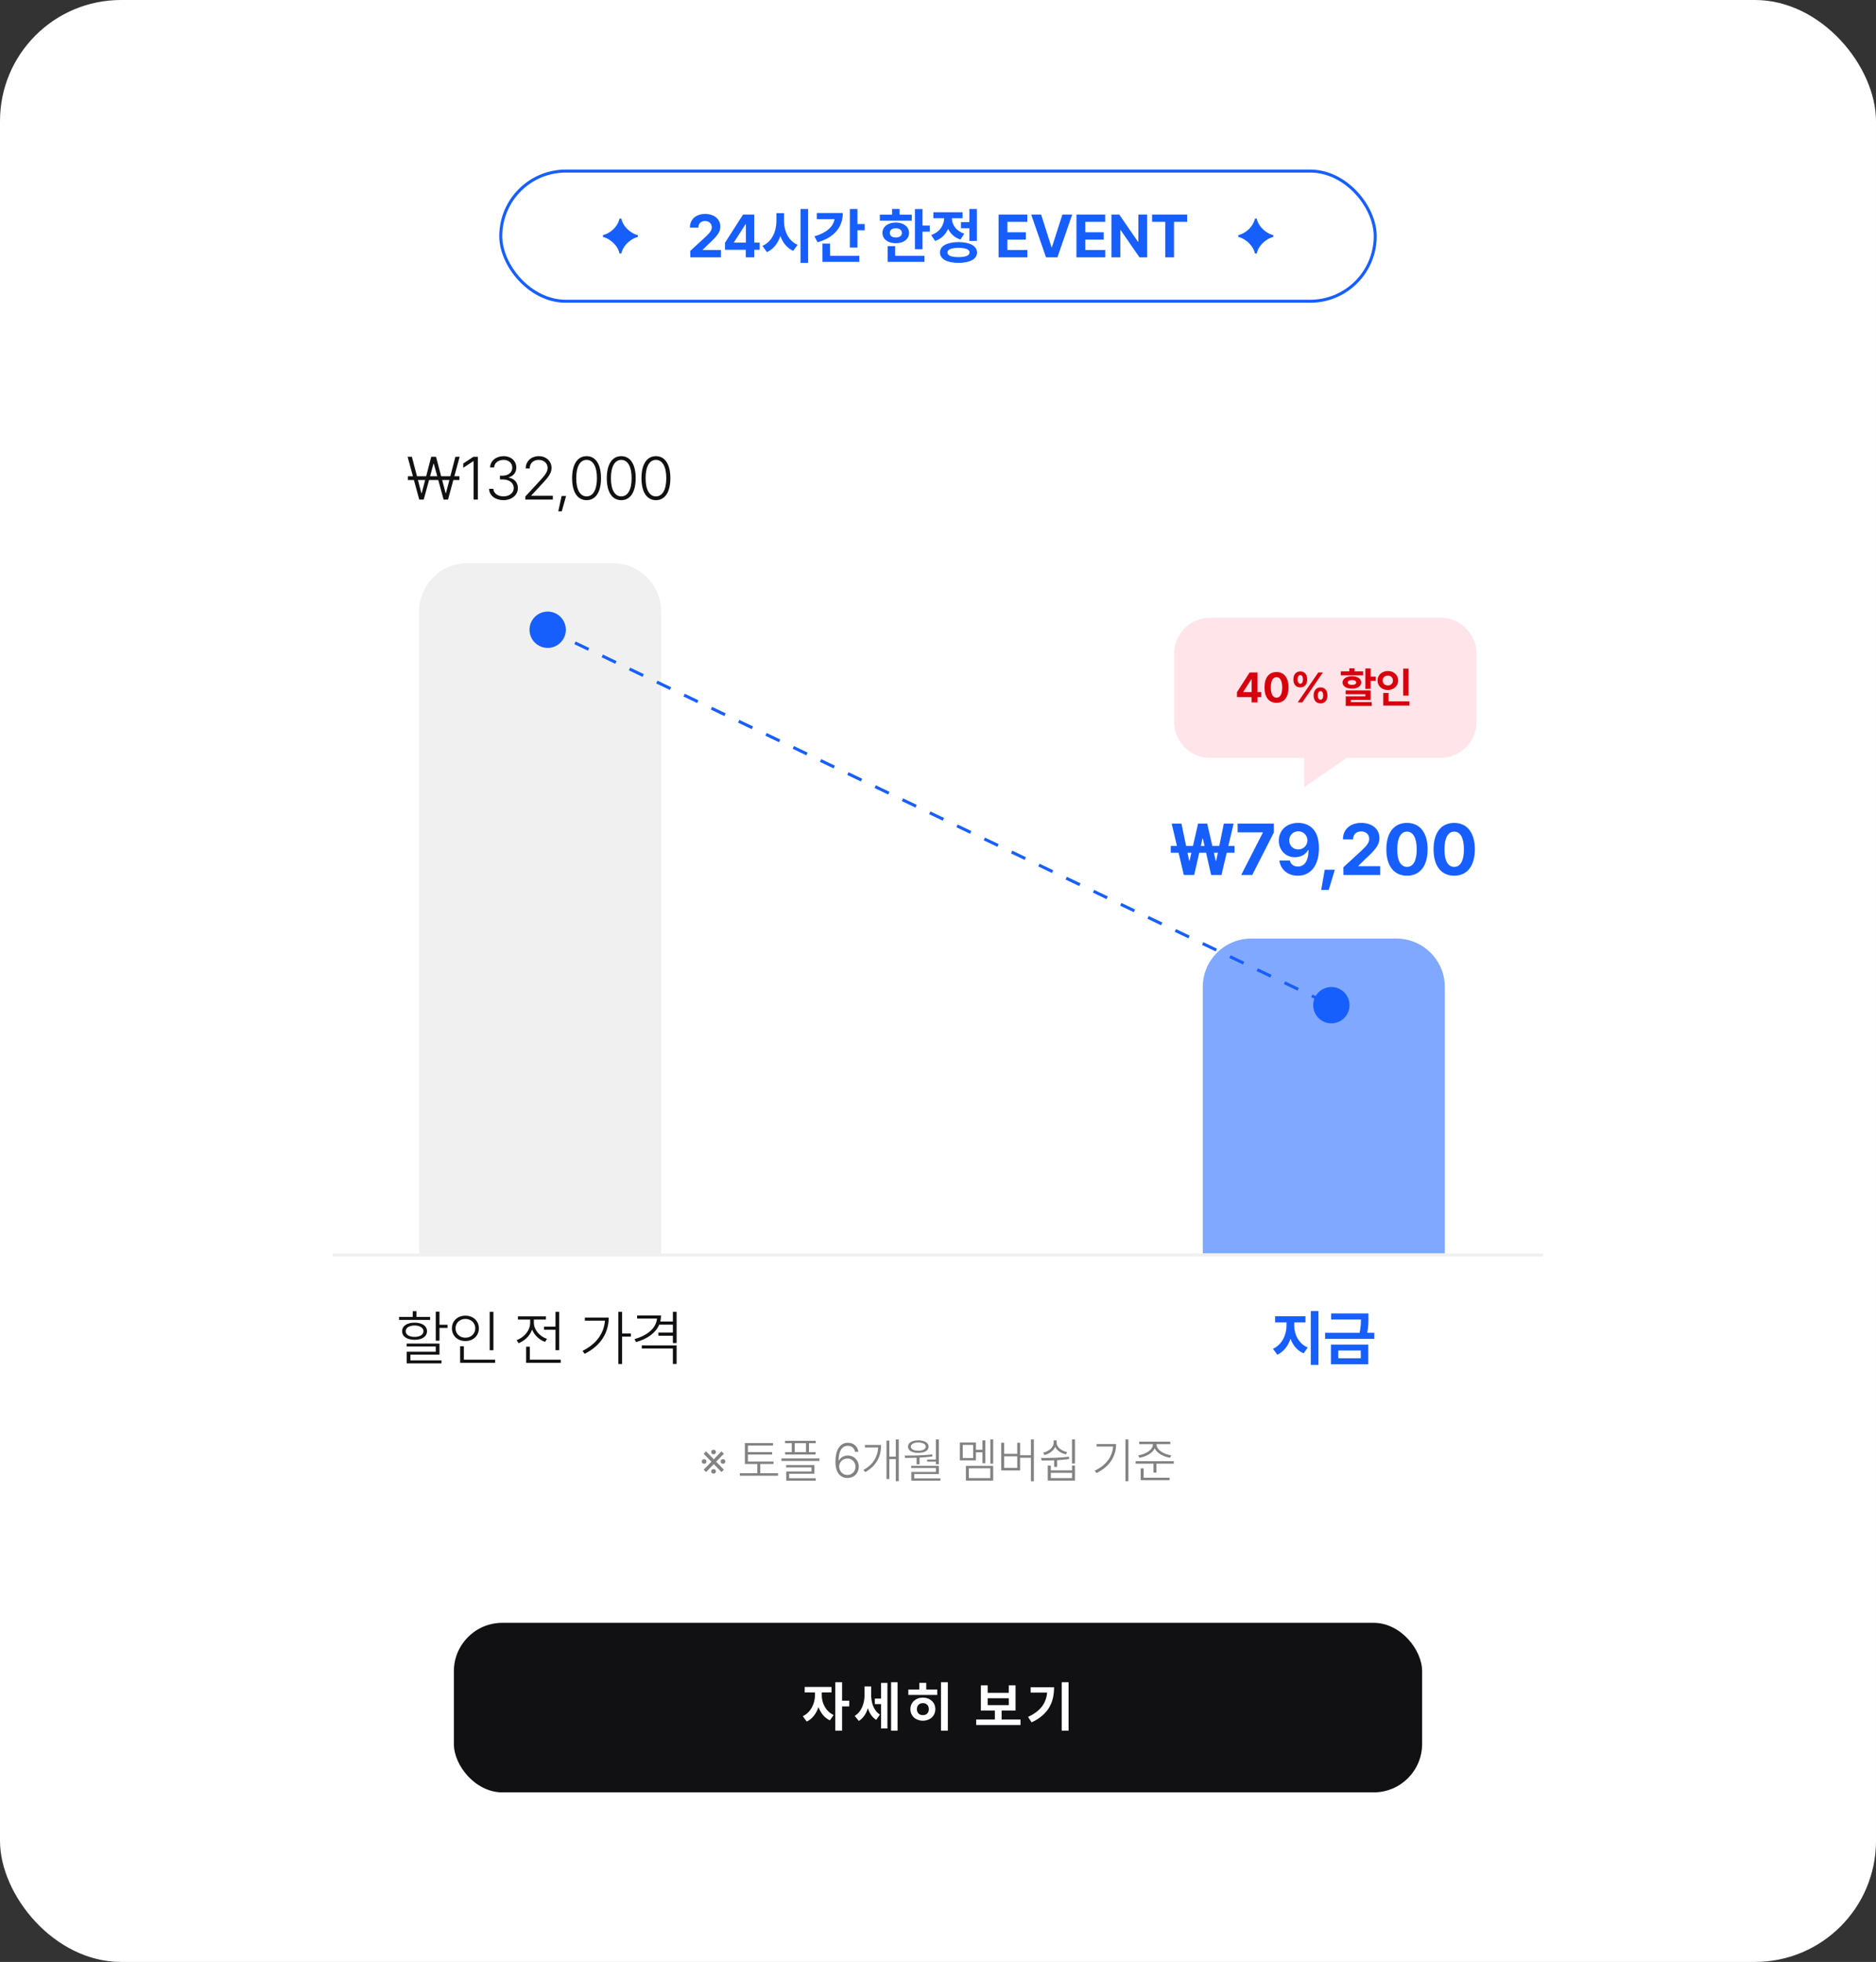 <svg width="620" height="648" viewBox="0 0 620 648" fill="none" xmlns="http://www.w3.org/2000/svg">
<rect x="0" y="0" width="620" height="648" fill="#333333" stroke="none"/>
<rect width="620" height="648" rx="40" fill="white"/>
<rect x="165.5" y="56.5" width="289" height="43" rx="21.5" stroke="#175FFC"/>
<g clip-path="url(#clip0_945_2359)">
<path d="M204.729 83.731C204.504 82.441 203.589 80.821 201.849 79.516C200.994 78.871 200.124 78.451 199.269 78.271V77.641C200.964 77.236 202.629 76.096 203.694 74.551C204.234 73.771 204.579 73.006 204.729 72.211H205.359C205.614 73.726 206.784 75.406 208.374 76.531C209.154 77.086 209.964 77.461 210.789 77.641V78.271C209.124 78.616 207.189 80.101 206.229 81.616C205.749 82.381 205.464 83.086 205.359 83.731H204.729Z" fill="#175FFC"/>
</g>
<path d="M228.143 85L228.124 82.871L233.202 78.203C234.53 76.934 235.233 76.152 235.233 75.039C235.233 73.789 234.276 73.008 232.987 73.008C231.659 73.008 230.8 73.848 230.8 75.195H228.007C227.987 72.422 230.038 70.664 233.026 70.664C236.054 70.664 238.065 72.383 238.065 74.844C238.065 76.445 237.284 77.773 234.374 80.41L232.225 82.5V82.578H238.261V85H228.143ZM239.604 82.5V80.176L245.58 70.859H249.271V80.137H251.068V82.5H249.271V85H246.479V82.5H239.604ZM242.572 80.137H246.518V74.082H246.381L242.572 80.019V80.137ZM259.111 73.047C259.111 76.309 260.595 79.59 263.603 80.859L262.138 82.852C260.107 81.934 258.7 80.166 257.9 77.969C257.089 80.361 255.634 82.295 253.466 83.281L251.962 81.211C255.068 79.902 256.571 76.504 256.591 73.047V70.391H259.111V73.047ZM267.079 69.023V86.836H264.56V69.023H267.079ZM283.383 69.023V74.004H285.786V76.055H283.383V81.758H280.864V69.023H283.383ZM278.539 70.352C278.539 75.156 275.532 78.516 270.2 80.019L269.164 78.047C273.139 76.934 275.395 74.873 275.805 72.383H269.946V70.352H278.539ZM283.989 84.492V86.484H271.821V80.449H274.34V84.492H283.989ZM304.878 69.043V74.492H307.28V76.523H304.878V82.305H302.378V69.043H304.878ZM301.323 70.898V72.871H290.776V70.898H294.819V69.004H297.3V70.898H301.323ZM296.05 73.496C298.628 73.496 300.425 74.883 300.425 76.934C300.425 78.984 298.628 80.332 296.05 80.332C293.452 80.332 291.636 78.984 291.636 76.934C291.636 74.883 293.452 73.496 296.05 73.496ZM296.05 75.391C294.858 75.41 294.057 75.957 294.077 76.934C294.057 77.91 294.858 78.438 296.05 78.438C297.241 78.438 298.061 77.91 298.061 76.934C298.061 75.957 297.241 75.41 296.05 75.391ZM305.522 84.492V86.484H293.354V81.289H295.835V84.492H305.522ZM322.842 69.023V79.57H320.361V75.371H317.588V73.359H320.361V69.023H322.842ZM316.768 79.961C320.557 79.981 322.881 81.231 322.9 83.398C322.881 85.547 320.557 86.816 316.768 86.816C312.979 86.816 310.654 85.547 310.654 83.398C310.654 81.231 312.979 79.981 316.768 79.961ZM316.768 81.875C314.404 81.875 313.135 82.363 313.135 83.398C313.135 84.414 314.404 84.922 316.768 84.922C319.131 84.922 320.42 84.414 320.42 83.398C320.42 82.363 319.131 81.875 316.768 81.875ZM318.115 70.098V72.09H314.58C314.639 74.16 315.889 76.25 318.662 77.168L317.432 79.121C315.469 78.486 314.121 77.197 313.35 75.586C312.559 77.402 311.143 78.867 309.033 79.59L307.744 77.617C310.664 76.641 311.973 74.316 312.041 72.09H308.467V70.098H318.115ZM330.02 85V70.859H339.512V73.281H332.95V76.719H339.024V79.141H332.95V82.578H339.532V85H330.02ZM344.078 70.859L347.515 81.641H347.652L351.109 70.859H354.351L349.468 85H345.699L340.796 70.859H344.078ZM355.753 85V70.859H365.245V73.281H358.682V76.719H364.757V79.141H358.682V82.578H365.264V85H355.753ZM379.127 70.859V85H376.588L370.377 76.016H370.26V85H367.33V70.859H369.908L376.08 79.844H376.217V70.859H379.127ZM380.763 73.281V70.859H392.345V73.281H388.009V85H385.099V73.281H380.763Z" fill="#175FFC"/>
<g clip-path="url(#clip1_945_2359)">
<path d="M414.729 83.731C414.504 82.441 413.589 80.821 411.849 79.516C410.994 78.871 410.124 78.451 409.269 78.271V77.641C410.964 77.236 412.629 76.096 413.694 74.551C414.234 73.771 414.579 73.006 414.729 72.211H415.359C415.614 73.726 416.784 75.406 418.374 76.531C419.154 77.086 419.964 77.461 420.789 77.641V78.271C419.124 78.616 417.189 80.101 416.229 81.616C415.749 82.381 415.464 83.086 415.359 83.731H414.729Z" fill="#175FFC"/>
</g>
<path d="M138.555 165L136.798 158.555H134.805V157.305H136.466L134.708 150.859H136.114L137.813 157.305H140.841L142.52 150.859H144.102L145.802 157.305H148.829L150.509 150.859H151.915L150.157 157.305H151.837V158.555H149.825L148.067 165H146.602L144.845 158.555H141.798L140.04 165H138.555ZM138.126 158.555L139.259 162.871H139.376L140.509 158.555H138.126ZM142.13 157.305H144.513L143.36 153.145H143.263L142.13 157.305ZM146.134 158.555L147.266 162.871H147.384L148.516 158.555H146.134ZM157.926 150.859V165H156.52V152.305H156.441L153.102 154.512V153.086L156.48 150.859H157.926ZM166.398 165.195C163.683 165.195 161.71 163.672 161.632 161.445H163.038C163.116 162.949 164.562 163.945 166.378 163.945C168.37 163.945 169.777 162.793 169.796 161.191C169.777 159.531 168.39 158.359 166.105 158.359H165.226V157.109H166.105C167.96 157.109 169.288 156.074 169.308 154.473C169.288 152.949 168.155 151.895 166.417 151.895C164.757 151.895 163.351 152.871 163.312 154.395H161.964C162.023 152.188 163.976 150.664 166.437 150.664C169.015 150.664 170.655 152.363 170.636 154.414C170.655 156.035 169.679 157.227 168.155 157.656V157.754C170.011 158.086 171.163 159.395 171.144 161.211C171.163 163.496 169.132 165.195 166.398 165.195ZM173.62 165V163.984L178.405 158.809C180.221 156.836 180.963 155.84 180.983 154.512C180.963 152.949 179.694 151.895 178.014 151.895C176.217 151.895 175.065 153.066 175.065 154.727H173.737C173.737 152.344 175.573 150.664 178.053 150.664C180.514 150.664 182.272 152.344 182.272 154.512C182.272 156.094 181.549 157.285 179.108 159.863L175.592 163.652V163.75H182.702V165H173.62ZM187.091 163.809L185.666 168.867H184.513L185.607 163.809H187.091ZM193.864 165.195C190.837 165.195 189.079 162.52 189.079 157.93C189.079 153.359 190.856 150.664 193.864 150.664C196.852 150.664 198.63 153.359 198.63 157.93C198.63 162.52 196.872 165.195 193.864 165.195ZM193.864 163.945C196.013 163.945 197.282 161.758 197.282 157.93C197.282 154.102 195.993 151.895 193.864 151.895C191.716 151.895 190.446 154.102 190.446 157.93C190.446 161.758 191.716 163.945 193.864 163.945ZM205.324 165.195C202.297 165.195 200.539 162.52 200.539 157.93C200.539 153.359 202.316 150.664 205.324 150.664C208.312 150.664 210.09 153.359 210.09 157.93C210.09 162.52 208.332 165.195 205.324 165.195ZM205.324 163.945C207.473 163.945 208.742 161.758 208.742 157.93C208.742 154.102 207.453 151.895 205.324 151.895C203.176 151.895 201.906 154.102 201.906 157.93C201.906 161.758 203.176 163.945 205.324 163.945ZM216.784 165.195C213.757 165.195 211.999 162.52 211.999 157.93C211.999 153.359 213.777 150.664 216.784 150.664C219.773 150.664 221.55 153.359 221.55 157.93C221.55 162.52 219.792 165.195 216.784 165.195ZM216.784 163.945C218.933 163.945 220.202 161.758 220.202 157.93C220.202 154.102 218.913 151.895 216.784 151.895C214.636 151.895 213.366 154.102 213.366 157.93C213.366 161.758 214.636 163.945 216.784 163.945Z" fill="#111114"/>
<path d="M138.5 202C138.5 193.163 145.663 186 154.5 186H202.5C211.337 186 218.5 193.163 218.5 202V414H138.5V202Z" fill="#F0F0F0"/>
<path d="M145.243 433.219V437.555H147.918V438.59H145.243V442.809H144.012V433.219H145.243ZM145.243 443.766V447.418H135.633V449.312H145.907V450.309H134.422V446.461H144.012V444.723H134.383V443.766H145.243ZM142.157 434.957V435.953H131.883V434.957H136.414V433.082H137.625V434.957H142.157ZM137.02 436.852C139.5 436.852 141.121 437.945 141.121 439.684C141.121 441.441 139.5 442.516 137.02 442.516C134.52 442.516 132.899 441.441 132.899 439.684C132.899 437.945 134.52 436.852 137.02 436.852ZM137.02 437.789C135.243 437.809 134.051 438.57 134.071 439.684C134.051 440.816 135.243 441.559 137.02 441.559C138.778 441.559 139.95 440.816 139.969 439.684C139.95 438.57 138.778 437.809 137.02 437.789ZM163.07 433.297V445.973H161.839V433.297H163.07ZM163.636 449.078V450.113H152.074V444.664H153.304V449.078H163.636ZM153.812 434.547C156.371 434.547 158.265 436.266 158.265 438.727C158.265 441.207 156.371 442.945 153.812 442.926C151.254 442.945 149.339 441.207 149.359 438.727C149.339 436.266 151.254 434.547 153.812 434.547ZM153.812 435.621C151.937 435.621 150.55 436.949 150.55 438.727C150.55 440.523 151.937 441.832 153.812 441.832C155.668 441.832 157.074 440.523 157.074 438.727C157.074 436.949 155.668 435.621 153.812 435.621ZM184.818 433.297V445.953H183.588V439.195H179.799V438.16H183.588V433.297H184.818ZM185.326 449.078V450.113H173.881V444.801H175.111V449.078H185.326ZM176.439 436.91C176.439 439.195 178.334 441.383 180.775 442.223L180.131 443.219C178.178 442.496 176.586 440.992 175.854 439.137C175.121 441.217 173.422 442.857 171.381 443.648L170.736 442.633C173.197 441.754 175.209 439.469 175.209 436.91V435.836H171.166V434.781H180.424V435.836H176.439V436.91ZM205.59 433.297V440.426H208.5V441.48H205.59V450.523H204.36V433.297H205.59ZM201.176 435.172C201.157 439.957 198.774 444.391 193.207 447.145L192.524 446.168C197.114 443.902 199.614 440.367 199.926 436.207H193.286V435.172H201.176ZM218.457 434.488C218.457 435.182 218.369 435.846 218.222 436.48H222.382V433.297H223.613V443.59H222.382V441.168H217.597V440.113H222.382V437.516H217.871C216.699 440.25 213.945 442.242 210.195 443.277L209.707 442.281C214.004 441.08 216.845 438.668 217.129 435.504H210.566V434.488H218.457ZM223.613 444.371V450.504H222.382V445.387H212.109V444.371H223.613Z" fill="#111114"/>
<path d="M391.24 289L389.505 281.641H386.927V279.391H388.966L387.232 272.031H390.466L391.99 279.391H394.263L395.95 272.031H398.974L400.661 279.391H402.958L404.458 272.031H407.693L405.958 279.391H407.997V281.641H405.419L403.685 289H400.263L398.599 281.641H396.349L394.661 289H391.24ZM392.458 281.641L392.997 284.289H393.138L393.747 281.641H392.458ZM396.865 279.391H398.083L397.521 276.953H397.404L396.865 279.391ZM401.177 281.641L401.786 284.312H401.927L402.49 281.641H401.177ZM410.195 289L417.343 275.031V274.914H409.023V272.031H421V274.961L413.851 289H410.195ZM429.056 271.797C432.572 271.82 435.9 273.906 435.9 280.07C435.924 285.836 433.181 289.234 428.916 289.234C425.494 289.234 423.174 287.102 422.822 284.219H426.291C426.572 285.461 427.556 286.211 428.916 286.211C431.236 286.211 432.455 284.148 432.455 280.75H432.314C431.517 282.25 429.853 283.141 427.955 283.141C424.908 283.141 422.658 280.844 422.635 277.68C422.635 274.258 425.213 271.773 429.056 271.797ZM429.08 274.562C427.345 274.562 426.056 275.898 426.08 277.586C426.08 279.25 427.322 280.562 429.056 280.562C430.767 280.562 432.103 279.203 432.103 277.562C432.08 275.945 430.814 274.562 429.08 274.562ZM441.145 287.266L439.129 293.945H436.645L437.816 287.266H441.145ZM443.998 289L443.975 286.445L450.069 280.844C451.662 279.32 452.506 278.383 452.506 277.047C452.506 275.547 451.358 274.609 449.811 274.609C448.217 274.609 447.186 275.617 447.186 277.234H443.834C443.811 273.906 446.272 271.797 449.858 271.797C453.49 271.797 455.905 273.859 455.905 276.812C455.905 278.734 454.967 280.328 451.475 283.492L448.897 286V286.094H456.139V289H443.998ZM464.993 289.234C460.75 289.234 458.172 286.07 458.172 280.516C458.172 274.961 460.75 271.797 464.993 271.797C469.235 271.797 471.813 274.984 471.813 280.516C471.813 286.094 469.235 289.234 464.993 289.234ZM464.993 286.328C466.961 286.328 468.227 284.43 468.204 280.516C468.204 276.648 466.961 274.68 464.993 274.68C463.024 274.68 461.782 276.648 461.782 280.516C461.758 284.43 463.024 286.328 464.993 286.328ZM480.596 289.234C476.354 289.234 473.776 286.07 473.776 280.516C473.776 274.961 476.354 271.797 480.596 271.797C484.839 271.797 487.417 274.984 487.417 280.516C487.417 286.094 484.839 289.234 480.596 289.234ZM480.596 286.328C482.565 286.328 483.831 284.43 483.807 280.516C483.807 276.648 482.565 274.68 480.596 274.68C478.628 274.68 477.385 276.648 477.385 280.516C477.362 284.43 478.628 286.328 480.596 286.328Z" fill="#175FFC"/>
<path d="M397.5 326C397.5 317.163 404.663 310 413.5 310H461.5C470.337 310 477.5 317.163 477.5 326V414H397.5V326Z" fill="#80A8FF"/>
<path d="M427.737 437.867C427.737 440.738 429.202 443.805 432.19 445.055L430.842 447.008C428.743 446.119 427.297 444.352 426.506 442.184C425.696 444.537 424.221 446.49 422.131 447.457L420.705 445.484C423.655 444.176 425.178 440.875 425.178 437.867V436.773H421.409V434.742H431.448V436.773H427.737V437.867ZM435.725 433.023V450.797H433.205V433.023H435.725ZM452.263 433.824V435.25C452.263 436.637 452.263 438.18 451.853 440.211H454.197V442.223H437.927V440.211H449.334C449.724 438.434 449.773 437.057 449.783 435.816H439.92V433.824H452.263ZM452.205 444.098V450.602H439.861V444.098H452.205ZM442.302 446.051V448.609H449.724V446.051H442.302Z" fill="#175FFC"/>
<circle cx="181" cy="208" r="6" fill="#175FFC"/>
<circle cx="440" cy="332" r="6" fill="#175FFC"/>
<path d="M181 208L440 332" stroke="#175FFC" stroke-dasharray="5 5"/>
<line x1="110" y1="414.5" x2="510" y2="414.5" stroke="#F0F0F0"/>
<path fill-rule="evenodd" clip-rule="evenodd" d="M400 204C393.373 204 388 209.373 388 216V238.345C388 244.973 393.373 250.345 400 250.345H431V260L445.062 250.345H476C482.627 250.345 488 244.973 488 238.345V216C488 209.373 482.627 204 476 204H400Z" fill="#FFE5EA"/>
<path d="M408.811 230.25V228.623L412.995 222.102H415.579V228.596H416.836V230.25H415.579V232H413.623V230.25H408.811ZM410.889 228.596H413.651V224.357H413.555L410.889 228.514V228.596ZM421.878 232.137C419.403 232.137 417.899 230.291 417.899 227.051C417.899 223.811 419.403 221.965 421.878 221.965C424.353 221.965 425.856 223.824 425.856 227.051C425.856 230.305 424.353 232.137 421.878 232.137ZM421.878 230.441C423.026 230.441 423.765 229.334 423.751 227.051C423.751 224.795 423.026 223.646 421.878 223.646C420.73 223.646 420.005 224.795 420.005 227.051C419.991 229.334 420.73 230.441 421.878 230.441ZM429.736 227.051C428.259 227.051 427.453 225.971 427.453 224.412C427.453 222.84 428.287 221.76 429.736 221.76C431.226 221.76 432.006 222.84 432.019 224.412C432.006 225.984 431.199 227.051 429.736 227.051ZM429.736 225.834C430.324 225.834 430.611 225.26 430.625 224.412C430.611 223.564 430.351 222.977 429.736 222.977C429.148 222.977 428.847 223.578 428.847 224.412C428.847 225.26 429.162 225.834 429.736 225.834ZM436.408 232.328C434.945 232.328 434.138 231.248 434.138 229.689C434.138 228.117 434.972 227.037 436.408 227.037C437.898 227.037 438.691 228.117 438.705 229.689C438.691 231.262 437.884 232.328 436.408 232.328ZM436.408 231.111C437.009 231.111 437.297 230.551 437.31 229.689C437.297 228.842 437.037 228.254 436.408 228.268C435.834 228.268 435.533 228.855 435.533 229.689C435.533 230.551 435.847 231.111 436.408 231.111ZM428.875 232L435.683 222.102H437.215L430.406 232H428.875ZM452.985 220.789V223.496H454.667V224.891H452.985V227.529H451.235V220.789H452.985ZM452.985 228.035V231.18H446.464V231.891H453.341V233.176H444.755V229.99H451.249V229.293H444.728V228.035H452.985ZM450.497 221.746V223.072H443.114V221.746H445.944V220.734H447.681V221.746H450.497ZM446.806 223.373C448.665 223.373 449.868 224.166 449.868 225.41C449.868 226.682 448.665 227.447 446.806 227.447C444.946 227.447 443.716 226.682 443.716 225.41C443.716 224.166 444.946 223.373 446.806 223.373ZM446.806 224.604C445.944 224.604 445.411 224.891 445.425 225.41C445.411 225.943 445.944 226.203 446.806 226.203C447.667 226.203 448.214 225.943 448.214 225.41C448.214 224.891 447.667 224.604 446.806 224.604ZM465.492 220.83V229.771H463.742V220.83H465.492ZM465.82 231.645V233.039H457.152V228.869H458.916V231.645H465.82ZM458.67 221.623C460.584 221.623 462.074 222.936 462.074 224.754C462.074 226.613 460.584 227.912 458.67 227.912C456.755 227.912 455.265 226.613 455.265 224.754C455.265 222.936 456.755 221.623 458.67 221.623ZM458.67 223.141C457.699 223.127 456.961 223.742 456.974 224.754C456.961 225.793 457.699 226.395 458.67 226.395C459.613 226.395 460.351 225.793 460.351 224.754C460.351 223.742 459.613 223.127 458.67 223.141Z" fill="#D7000D"/>
<path d="M233.349 486.203L232.568 485.406L235.115 482.781L232.568 480.172L233.349 479.359L235.896 481.984L238.443 479.359L239.224 480.172L236.677 482.781L239.224 485.406L238.443 486.203L235.896 483.578L233.349 486.203ZM231.943 482.703C231.927 482.297 232.177 481.938 232.708 481.938C233.24 481.953 233.474 482.297 233.474 482.703C233.474 483.125 233.24 483.453 232.708 483.453C232.177 483.453 231.943 483.125 231.943 482.703ZM235.052 485.984C235.052 485.562 235.302 485.234 235.818 485.234C236.333 485.234 236.599 485.562 236.599 485.984C236.599 486.391 236.333 486.719 235.818 486.719C235.302 486.719 235.052 486.391 235.052 485.984ZM235.052 479.594C235.052 479.172 235.302 478.844 235.818 478.844C236.333 478.844 236.599 479.172 236.599 479.594C236.599 479.984 236.333 480.328 235.818 480.328C235.302 480.328 235.052 479.984 235.052 479.594ZM238.162 482.703C238.162 482.297 238.427 481.938 238.943 481.938C239.458 481.953 239.708 482.297 239.708 482.703C239.724 483.125 239.458 483.453 238.943 483.453C238.427 483.453 238.162 483.125 238.162 482.703ZM255.642 482.719V483.531H251.267V486.594H257.127V487.422H244.502V486.594H250.283V483.531H246.173V476.625H255.47V477.453H247.173V479.594H255.189V480.422H247.173V482.719H255.642ZM269.578 475.875V476.672H267.359V479.625H269.547V480.406H259.468V479.625H261.672V476.672H259.453V475.875H269.578ZM270.812 481.703V482.531H258.25V481.703H270.812ZM269.156 483.891V486.766H260.797V488.25H269.593V489.047H259.843V486.016H268.203V484.672H259.797V483.891H269.156ZM262.656 479.625H266.375V476.672H262.656V479.625ZM280.043 488.156C278.074 488.141 276.105 486.828 276.105 482.797C276.105 479.062 277.496 476.531 280.215 476.531C282.137 476.531 283.449 477.75 283.699 479.516H282.59C282.371 478.375 281.558 477.531 280.215 477.531C278.262 477.531 277.152 479.281 277.152 482.359H277.277C277.855 481.359 278.949 480.734 280.215 480.734C282.183 480.734 283.824 482.281 283.824 484.422C283.824 486.484 282.324 488.172 280.043 488.156ZM280.043 487.172C281.59 487.172 282.746 485.938 282.746 484.422C282.746 482.938 281.59 481.719 280.058 481.719C278.465 481.719 277.262 483.031 277.34 484.484C277.449 486 278.543 487.172 280.043 487.172ZM297.025 475.438V489.219H296.057V481.938H293.916V488.5H292.978V475.812H293.916V481.109H296.057V475.438H297.025ZM291.197 477.25C291.197 480.656 289.932 484.016 285.947 486.219L285.353 485.5C288.721 483.672 290.064 480.969 290.244 478.078H285.838V477.25H291.197ZM310.289 475.438V483.609H309.305V482.75H306.414V482.062H309.305V475.438H310.289ZM298.977 480.75C301.648 480.766 305.086 480.719 308.086 480.375L308.148 481.062C306.766 481.25 305.312 481.367 303.898 481.438V483.672H302.93V481.469C301.562 481.523 300.258 481.531 299.102 481.531L298.977 480.75ZM310.289 484.141V486.859H302.148V488.281H310.805V489.047H301.18V486.156H309.32V484.875H301.133V484.141H310.289ZM303.492 475.734C305.539 475.734 306.898 476.516 306.898 477.812C306.898 479.109 305.539 479.875 303.492 479.859C301.414 479.875 300.086 479.109 300.086 477.812C300.086 476.516 301.414 475.734 303.492 475.734ZM303.492 476.438C301.992 476.438 301.008 477 301.023 477.812C301.008 478.609 301.992 479.172 303.492 479.156C304.977 479.172 305.961 478.609 305.961 477.812C305.961 477 304.977 476.438 303.492 476.438ZM328.238 475.438V483.438H327.301V475.438H328.238ZM325.645 475.734V483.266H324.692V479.688H322.535V482.328H317.238V476.438H322.535V478.844H324.692V475.734H325.645ZM318.176 477.234V481.562H321.613V477.234H318.176ZM328.238 484.156V489.016H319.223V484.156H328.238ZM320.192 484.953V488.203H327.27V484.953H320.192ZM341.674 475.438V489.234H340.705V481.484H337.143V485.672H330.893V476.516H331.877V480.188H336.19V476.516H337.143V480.656H340.705V475.438H341.674ZM331.877 484.844H336.19V481H331.877V484.844ZM347.282 484.047V485.656H354.297V484.047H355.266V489.016H346.282V484.047H347.282ZM347.282 488.188H354.297V486.453H347.282V488.188ZM355.266 475.438V483.344H354.282V475.438H355.266ZM344.078 481.547C346.703 481.547 350.203 481.547 353.282 481.141L353.344 481.875C352.039 482.086 350.68 482.219 349.36 482.281V484.5H348.375V482.328C346.875 482.391 345.453 482.391 344.235 482.391L344.078 481.547ZM349.219 476.5C349.219 478 350.766 479.188 352.703 479.625L352.266 480.375C350.641 479.992 349.313 479.109 348.735 477.891C348.164 479.18 346.828 480.148 345.203 480.594L344.735 479.812C346.688 479.328 348.219 478.062 348.219 476.5V475.75H349.219V476.5ZM372.918 475.438V489.219H371.95V475.438H372.918ZM368.856 476.953C368.84 480.844 366.887 484.359 362.356 486.547L361.809 485.734C365.59 483.945 367.614 481.125 367.872 477.766H362.418V476.953H368.856ZM382.229 477.125C382.229 478.969 384.823 480.359 387.088 480.688L386.682 481.484C384.588 481.141 382.354 480.031 381.62 478.344C380.87 480.031 378.651 481.141 376.557 481.484L376.167 480.688C378.417 480.359 381.01 478.969 381.01 477.125V476.984H376.495V476.156H386.776V476.984H382.229V477.125ZM387.932 482.609V483.438H382.182V486.391H381.213V483.438H375.323V482.609H387.932ZM386.526 488.062V488.891H376.979V484.984H377.963V488.062H386.526Z" fill="#828282"/>
<rect x="150" y="536" width="320" height="56" rx="16" fill="#111114"/>
<path d="M271.59 559.98C271.572 562.424 272.873 565.236 275.51 566.449L274.262 568.207C272.478 567.39 271.203 565.755 270.5 563.83C269.779 565.948 268.47 567.741 266.615 568.611L265.315 566.836C267.987 565.588 269.322 562.617 269.34 559.98V558.996H265.947V557.168H274.807V558.996H271.59V559.98ZM278.305 555.621V561.721H280.66V563.602H278.305V571.617H276.055V555.621H278.305ZM287.903 559.646C287.903 562.23 288.624 564.902 290.804 566.309L289.591 568.049C288.211 567.214 287.332 565.843 286.831 564.199C286.251 566.01 285.293 567.521 283.843 568.4L282.472 566.748C284.845 565.271 285.724 562.459 285.724 559.752V556.992H287.903V559.646ZM296.64 555.621V571.617H294.495V555.621H296.64ZM293.282 555.85V570.879H291.19V562.846H289.116V561.018H291.19V555.85H293.282ZM313.252 555.621V571.617H310.984V555.621H313.252ZM309.754 558.029V559.822H300.191V558.029H303.83V555.832H306.115V558.029H309.754ZM305.007 560.701C307.363 560.701 309.121 562.283 309.121 564.516C309.121 566.748 307.363 568.33 305.007 568.33C302.634 568.33 300.877 566.748 300.877 564.516C300.877 562.283 302.634 560.701 305.007 560.701ZM305.007 562.512C303.83 562.529 303.021 563.285 303.021 564.516C303.021 565.764 303.83 566.502 305.007 566.484C306.168 566.502 306.976 565.764 306.976 564.516C306.976 563.285 306.168 562.529 305.007 562.512ZM337.265 567.926V569.754H322.622V567.926H328.792V564.973H324.169V556.641H326.419V559.119H333.398V556.641H335.63V564.973H331.024V567.926H337.265ZM326.419 563.18H333.398V560.912H326.419V563.18ZM353.156 555.621V571.617H350.888V555.621H353.156ZM348.357 557.291C348.357 562.143 346.652 566.168 340.939 568.875L339.762 567.082C343.892 565.131 345.712 562.6 346.072 559.049H340.623V557.291H348.357Z" fill="white"/>
<defs>
<clipPath id="clip0_945_2359">
<rect width="12" height="12" fill="white" transform="translate(199 72)"/>
</clipPath>
<clipPath id="clip1_945_2359">
<rect width="12" height="12" fill="white" transform="translate(409 72)"/>
</clipPath>
</defs>
</svg>

